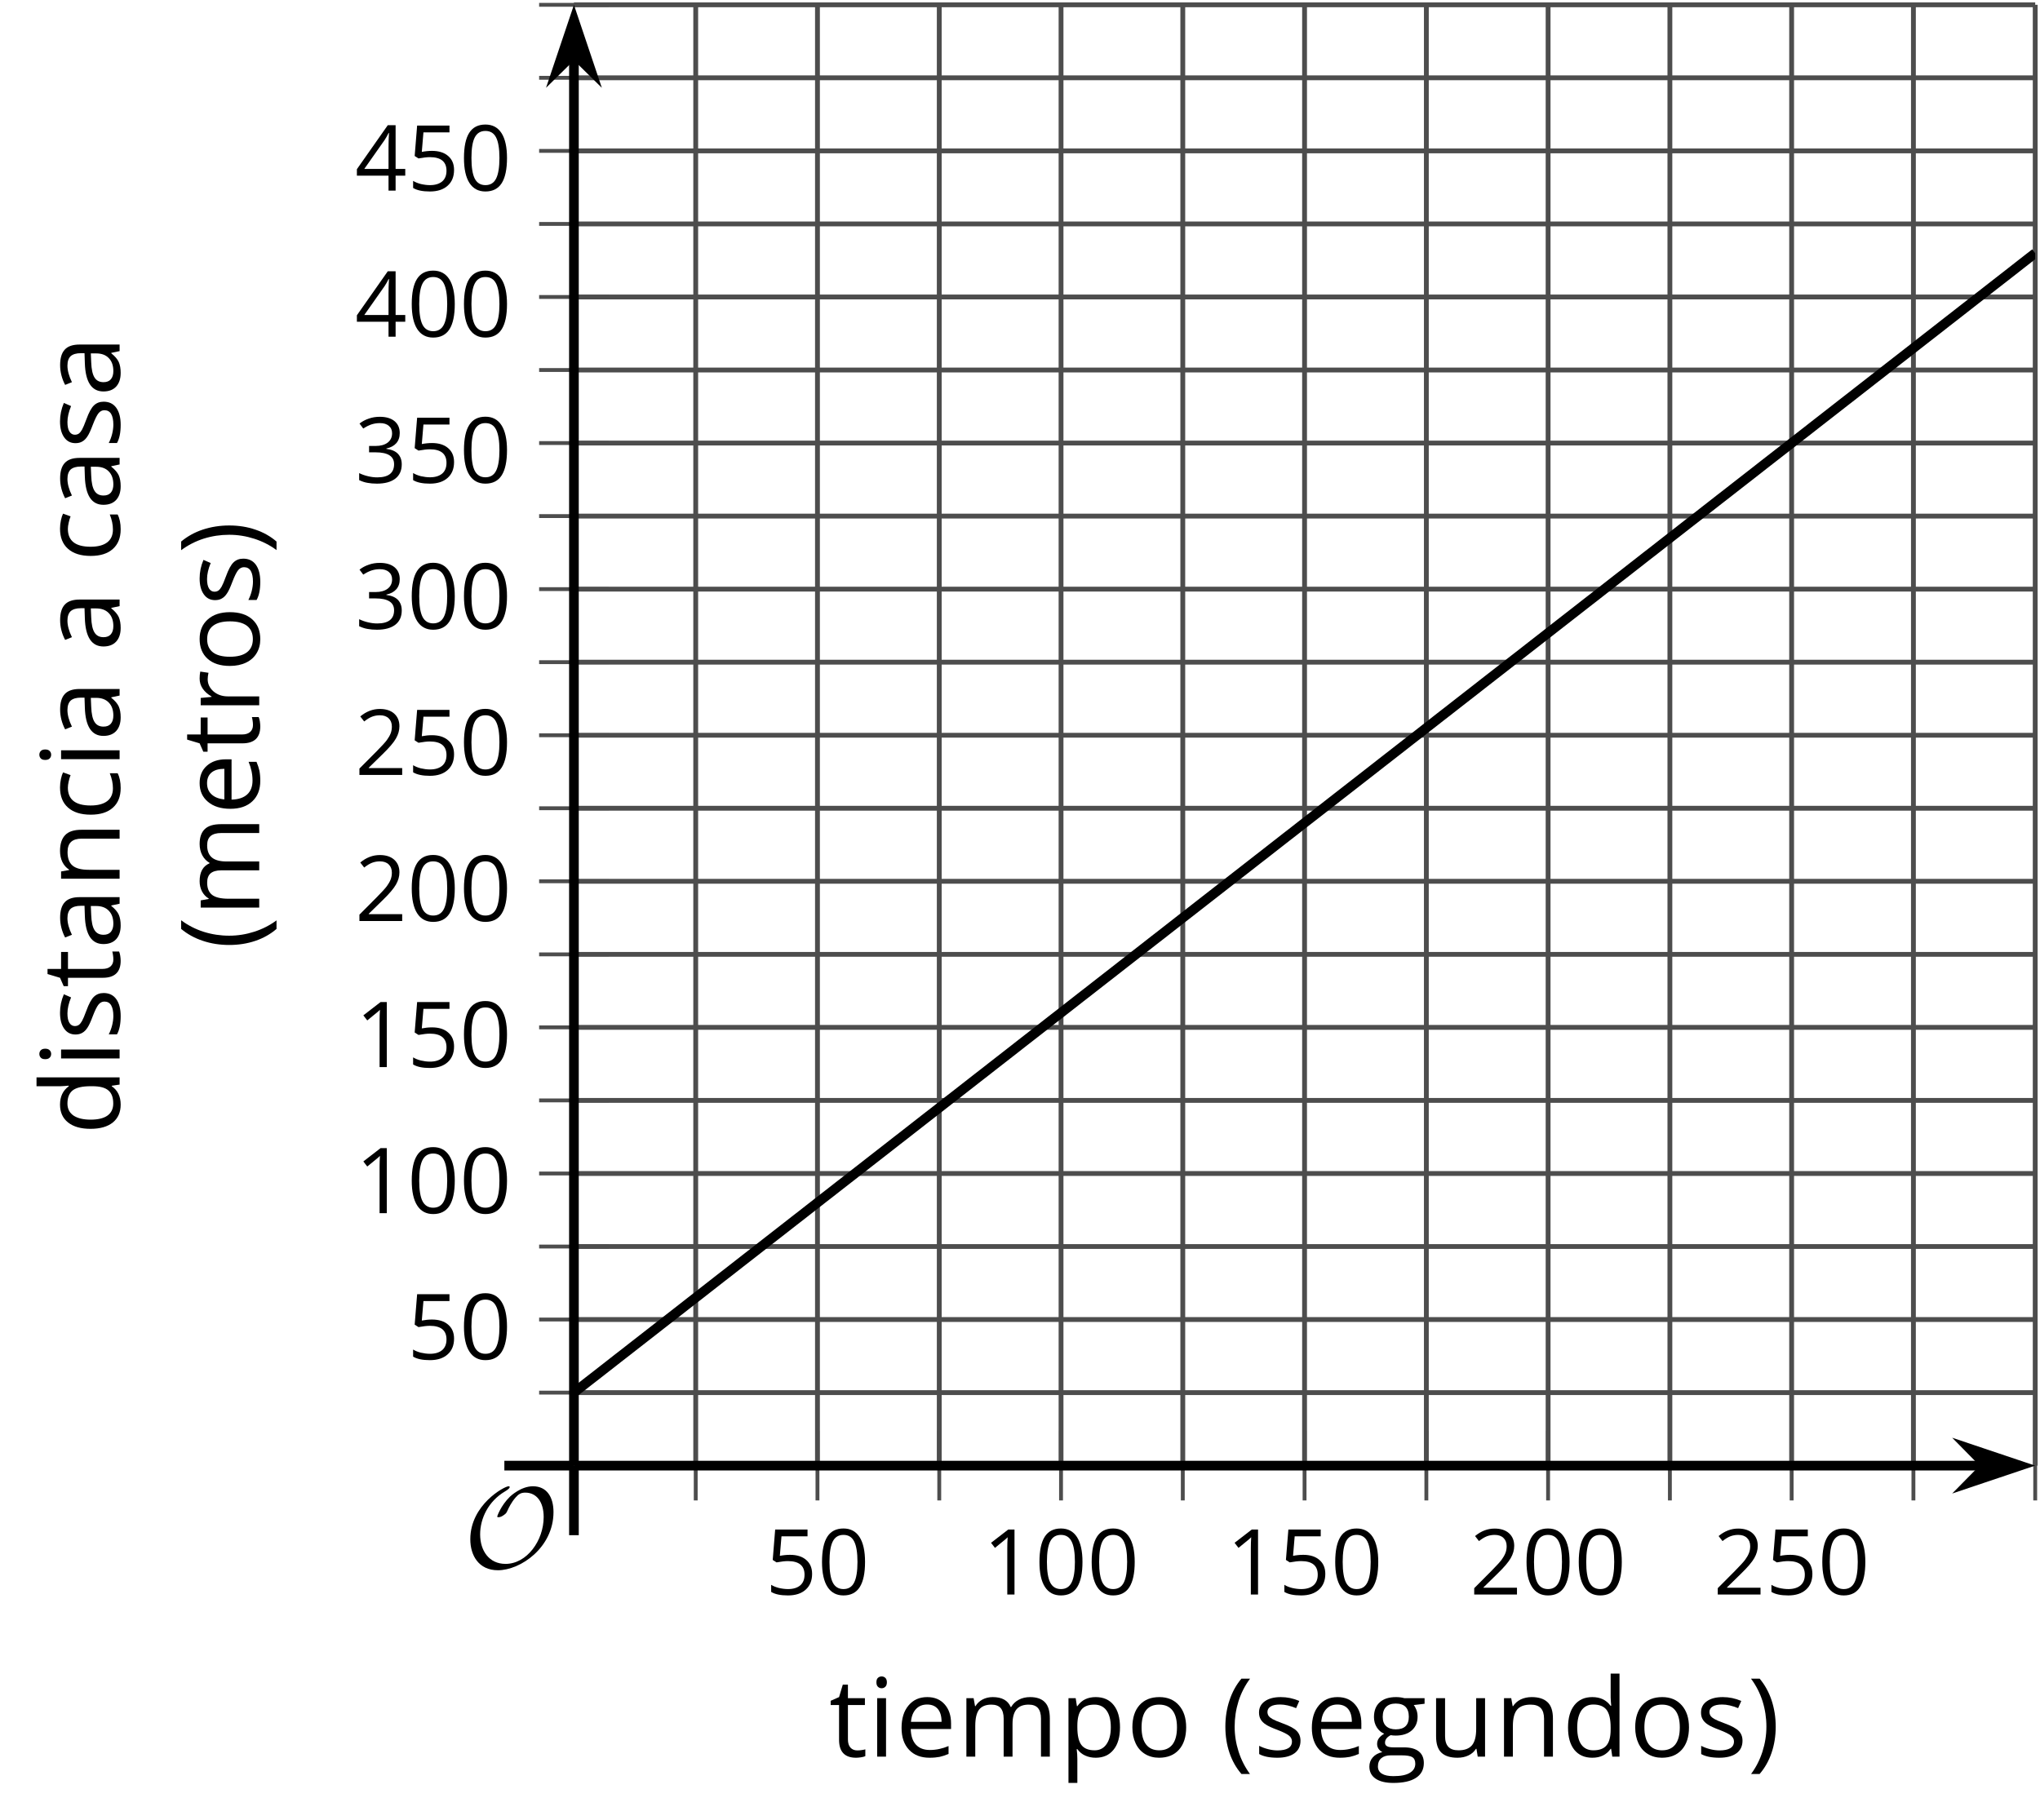 <?xml version='1.0' encoding='UTF-8'?>
<!-- This file was generated by dvisvgm 2.1.3 -->
<svg height='188.351pt' version='1.1' viewBox='-72 -72 211.086 188.351' width='211.086pt' xmlns='http://www.w3.org/2000/svg' xmlns:xlink='http://www.w3.org/1999/xlink'>
<defs>
<clipPath id='clip1'>
<path d='M-12.613 79.695H138.59V-71.504H-12.613Z'/>
</clipPath>
<path d='M9.289 -5.762C9.289 -7.281 8.62 -8.428 7.161 -8.428C5.918 -8.428 4.866 -7.424 4.782 -7.352C3.826 -6.408 3.467 -5.332 3.467 -5.308C3.467 -5.236 3.527 -5.224 3.587 -5.224C3.814 -5.224 4.005 -5.344 4.184 -5.475C4.399 -5.631 4.411 -5.667 4.543 -5.942C4.651 -6.181 4.926 -6.767 5.368 -7.269C5.655 -7.592 5.894 -7.771 6.372 -7.771C7.532 -7.771 8.273 -6.814 8.273 -5.248C8.273 -2.809 6.539 -0.395 4.328 -0.395C2.63 -0.395 1.698 -1.745 1.698 -3.455C1.698 -5.081 2.534 -6.874 4.28 -7.902C4.399 -7.974 4.758 -8.189 4.758 -8.345C4.758 -8.428 4.663 -8.428 4.639 -8.428C4.22 -8.428 0.681 -6.528 0.681 -2.941C0.681 -1.267 1.554 0.263 3.539 0.263C5.87 0.263 9.289 -2.08 9.289 -5.762Z' id='g0-79'/>
<use id='g7-8' transform='scale(1.2)' xlink:href='#g5-8'/>
<use id='g7-9' transform='scale(1.2)' xlink:href='#g5-9'/>
<use id='g7-65' transform='scale(1.2)' xlink:href='#g5-65'/>
<use id='g7-67' transform='scale(1.2)' xlink:href='#g5-67'/>
<use id='g7-68' transform='scale(1.2)' xlink:href='#g5-68'/>
<use id='g7-69' transform='scale(1.2)' xlink:href='#g5-69'/>
<use id='g7-71' transform='scale(1.2)' xlink:href='#g5-71'/>
<use id='g7-73' transform='scale(1.2)' xlink:href='#g5-73'/>
<use id='g7-77' transform='scale(1.2)' xlink:href='#g5-77'/>
<use id='g7-78' transform='scale(1.2)' xlink:href='#g5-78'/>
<use id='g7-79' transform='scale(1.2)' xlink:href='#g5-79'/>
<use id='g7-80' transform='scale(1.2)' xlink:href='#g5-80'/>
<use id='g7-82' transform='scale(1.2)' xlink:href='#g5-82'/>
<use id='g7-83' transform='scale(1.2)' xlink:href='#g5-83'/>
<use id='g7-84' transform='scale(1.2)' xlink:href='#g5-84'/>
<use id='g7-85' transform='scale(1.2)' xlink:href='#g5-85'/>
<path d='M0.378 -2.583C0.378 -1.782 0.497 -1.031 0.732 -0.336S1.312 0.971 1.763 1.492H2.5C2.072 0.912 1.745 0.272 1.519 -0.433S1.179 -1.855 1.179 -2.592C1.179 -3.343 1.289 -4.07 1.51 -4.779C1.736 -5.488 2.067 -6.137 2.509 -6.731H1.763C1.317 -6.197 0.971 -5.576 0.737 -4.866C0.497 -4.157 0.378 -3.398 0.378 -2.583Z' id='g5-8'/>
<path d='M2.413 -2.583C2.413 -3.389 2.293 -4.148 2.058 -4.862C1.823 -5.571 1.478 -6.192 1.027 -6.731H0.281C0.723 -6.137 1.054 -5.488 1.28 -4.779C1.501 -4.07 1.611 -3.343 1.611 -2.592C1.611 -1.855 1.496 -1.133 1.271 -0.433C1.045 0.272 0.718 0.916 0.29 1.492H1.027C1.473 0.976 1.819 0.368 2.053 -0.327C2.293 -1.022 2.413 -1.777 2.413 -2.583Z' id='g5-9'/>
<path d='M4.922 -3.375C4.922 -4.498 4.733 -5.355 4.355 -5.948C3.973 -6.542 3.421 -6.837 2.689 -6.837C1.938 -6.837 1.381 -6.552 1.018 -5.985S0.47 -4.549 0.47 -3.375C0.47 -2.238 0.658 -1.377 1.036 -0.792C1.413 -0.203 1.966 0.092 2.689 0.092C3.444 0.092 4.006 -0.193 4.374 -0.769C4.738 -1.344 4.922 -2.21 4.922 -3.375ZM1.243 -3.375C1.243 -4.355 1.358 -5.064 1.588 -5.506C1.819 -5.953 2.187 -6.174 2.689 -6.174C3.2 -6.174 3.568 -5.948 3.794 -5.497C4.024 -5.051 4.139 -4.342 4.139 -3.375S4.024 -1.699 3.794 -1.243C3.568 -0.792 3.2 -0.566 2.689 -0.566C2.187 -0.566 1.819 -0.792 1.588 -1.234C1.358 -1.685 1.243 -2.394 1.243 -3.375Z' id='g5-16'/>
<path d='M3.292 0V-6.731H2.647L0.866 -5.355L1.271 -4.83C1.92 -5.359 2.288 -5.658 2.366 -5.727S2.518 -5.866 2.583 -5.93C2.56 -5.576 2.546 -5.198 2.546 -4.797V0H3.292Z' id='g5-17'/>
<path d='M4.885 0V-0.709H1.423V-0.746L2.896 -2.187C3.554 -2.827 4.001 -3.352 4.24 -3.771S4.599 -4.609 4.599 -5.037C4.599 -5.585 4.42 -6.018 4.061 -6.344C3.702 -6.667 3.204 -6.828 2.574 -6.828C1.842 -6.828 1.169 -6.57 0.548 -6.054L0.953 -5.534C1.262 -5.778 1.538 -5.944 1.786 -6.036C2.04 -6.128 2.302 -6.174 2.583 -6.174C2.97 -6.174 3.273 -6.068 3.49 -5.856C3.706 -5.649 3.817 -5.364 3.817 -5.005C3.817 -4.751 3.775 -4.512 3.688 -4.291S3.471 -3.844 3.301 -3.61S2.772 -2.988 2.233 -2.44L0.46 -0.658V0H4.885Z' id='g5-18'/>
<path d='M4.632 -5.147C4.632 -5.668 4.452 -6.077 4.088 -6.381C3.725 -6.676 3.218 -6.828 2.564 -6.828C2.164 -6.828 1.786 -6.768 1.427 -6.639C1.064 -6.519 0.746 -6.344 0.47 -6.128L0.856 -5.612C1.192 -5.829 1.487 -5.976 1.75 -6.054S2.288 -6.174 2.583 -6.174C2.97 -6.174 3.278 -6.082 3.499 -5.893C3.729 -5.704 3.84 -5.447 3.84 -5.12C3.84 -4.71 3.688 -4.388 3.379 -4.153C3.071 -3.923 2.657 -3.808 2.132 -3.808H1.459V-3.149H2.122C3.407 -3.149 4.047 -2.739 4.047 -1.925C4.047 -1.013 3.467 -0.557 2.302 -0.557C2.007 -0.557 1.694 -0.594 1.363 -0.672C1.036 -0.746 0.723 -0.856 0.433 -0.999V-0.272C0.714 -0.138 0.999 -0.041 1.298 0.009C1.593 0.064 1.92 0.092 2.274 0.092C3.094 0.092 3.725 -0.083 4.171 -0.424C4.618 -0.769 4.839 -1.266 4.839 -1.906C4.839 -2.353 4.71 -2.716 4.448 -2.993S3.785 -3.439 3.246 -3.508V-3.545C3.688 -3.637 4.029 -3.821 4.273 -4.093C4.512 -4.365 4.632 -4.719 4.632 -5.147Z' id='g5-19'/>
<path d='M5.203 -1.547V-2.242H4.204V-6.768H3.393L0.198 -2.215V-1.547H3.471V0H4.204V-1.547H5.203ZM3.471 -2.242H0.962L3.066 -5.235C3.195 -5.428 3.333 -5.672 3.481 -5.967H3.518C3.485 -5.414 3.471 -4.917 3.471 -4.48V-2.242Z' id='g5-20'/>
<path d='M2.564 -4.111C2.215 -4.111 1.865 -4.075 1.51 -4.006L1.68 -6.027H4.374V-6.731H1.027L0.773 -3.582L1.169 -3.329C1.657 -3.416 2.049 -3.462 2.339 -3.462C3.49 -3.462 4.065 -2.993 4.065 -2.053C4.065 -1.57 3.913 -1.202 3.619 -0.948C3.315 -0.695 2.896 -0.566 2.357 -0.566C2.049 -0.566 1.731 -0.608 1.413 -0.681C1.096 -0.764 0.829 -0.87 0.612 -1.008V-0.272C1.013 -0.028 1.588 0.092 2.348 0.092C3.126 0.092 3.739 -0.106 4.18 -0.502C4.627 -0.898 4.848 -1.446 4.848 -2.141C4.848 -2.753 4.646 -3.232 4.236 -3.582C3.831 -3.936 3.273 -4.111 2.564 -4.111Z' id='g5-21'/>
<path d='M3.913 0H4.48V-3.444C4.48 -4.033 4.337 -4.461 4.042 -4.728C3.757 -4.995 3.31 -5.129 2.707 -5.129C2.408 -5.129 2.113 -5.092 1.814 -5.014C1.519 -4.936 1.248 -4.83 0.999 -4.696L1.234 -4.111C1.763 -4.369 2.242 -4.498 2.661 -4.498C3.034 -4.498 3.306 -4.401 3.481 -4.217C3.646 -4.024 3.734 -3.734 3.734 -3.338V-3.025L2.878 -2.997C1.248 -2.947 0.433 -2.413 0.433 -1.395C0.433 -0.921 0.576 -0.552 0.856 -0.295C1.142 -0.037 1.533 0.092 2.035 0.092C2.408 0.092 2.721 0.037 2.974 -0.074C3.223 -0.189 3.471 -0.401 3.725 -0.718H3.762L3.913 0ZM2.187 -0.539C1.888 -0.539 1.653 -0.612 1.483 -0.755C1.317 -0.898 1.234 -1.11 1.234 -1.386C1.234 -1.74 1.367 -1.998 1.639 -2.164C1.906 -2.334 2.343 -2.426 2.951 -2.449L3.715 -2.482V-2.026C3.715 -1.556 3.582 -1.192 3.306 -0.93C3.039 -0.668 2.661 -0.539 2.187 -0.539Z' id='g5-65'/>
<path d='M2.827 0.092C3.338 0.092 3.766 0.005 4.102 -0.17V-0.847C3.66 -0.668 3.227 -0.576 2.808 -0.576C2.316 -0.576 1.948 -0.741 1.694 -1.073C1.446 -1.404 1.321 -1.878 1.321 -2.5C1.321 -3.808 1.832 -4.461 2.859 -4.461C3.011 -4.461 3.191 -4.438 3.389 -4.392C3.587 -4.351 3.771 -4.296 3.941 -4.227L4.176 -4.876C4.038 -4.945 3.849 -5.009 3.605 -5.06S3.122 -5.138 2.878 -5.138C2.127 -5.138 1.547 -4.908 1.142 -4.448C0.732 -3.987 0.529 -3.333 0.529 -2.491C0.529 -1.667 0.727 -1.031 1.133 -0.58C1.529 -0.134 2.095 0.092 2.827 0.092Z' id='g5-67'/>
<path d='M4.245 -0.677L4.346 0H4.968V-7.164H4.204V-5.111L4.222 -4.756L4.254 -4.392H4.194C3.831 -4.89 3.306 -5.138 2.62 -5.138C1.961 -5.138 1.45 -4.908 1.082 -4.448S0.529 -3.343 0.529 -2.509S0.714 -1.036 1.077 -0.585C1.446 -0.134 1.961 0.092 2.62 0.092C3.324 0.092 3.849 -0.166 4.204 -0.677H4.245ZM2.716 -0.548C2.261 -0.548 1.911 -0.714 1.676 -1.041S1.321 -1.855 1.321 -2.5C1.321 -3.135 1.441 -3.628 1.676 -3.978C1.915 -4.323 2.261 -4.498 2.707 -4.498C3.227 -4.498 3.61 -4.346 3.849 -4.042C4.084 -3.734 4.204 -3.223 4.204 -2.509V-2.348C4.204 -1.717 4.088 -1.257 3.849 -0.976C3.619 -0.691 3.237 -0.548 2.716 -0.548Z' id='g5-68'/>
<path d='M2.942 0.092C3.283 0.092 3.573 0.064 3.812 0.018C4.056 -0.037 4.309 -0.12 4.581 -0.235V-0.916C4.052 -0.691 3.513 -0.576 2.97 -0.576C2.454 -0.576 2.053 -0.727 1.768 -1.036C1.487 -1.344 1.335 -1.791 1.321 -2.385H4.797V-2.868C4.797 -3.55 4.613 -4.098 4.245 -4.512C3.877 -4.931 3.375 -5.138 2.744 -5.138C2.067 -5.138 1.533 -4.899 1.133 -4.42C0.727 -3.941 0.529 -3.297 0.529 -2.482C0.529 -1.676 0.746 -1.045 1.179 -0.589C1.607 -0.134 2.196 0.092 2.942 0.092ZM2.735 -4.498C3.135 -4.498 3.439 -4.369 3.656 -4.116C3.872 -3.858 3.978 -3.49 3.978 -3.006H1.34C1.381 -3.471 1.524 -3.84 1.768 -4.102C2.007 -4.365 2.33 -4.498 2.735 -4.498Z' id='g5-69'/>
<path d='M4.94 -5.046H3.195C2.983 -5.106 2.744 -5.138 2.482 -5.138C1.874 -5.138 1.404 -4.991 1.073 -4.687C0.741 -4.392 0.576 -3.964 0.576 -3.412C0.576 -3.08 0.658 -2.785 0.82 -2.528C0.985 -2.27 1.197 -2.086 1.459 -1.98C1.248 -1.851 1.091 -1.717 0.994 -1.579S0.847 -1.28 0.847 -1.096C0.847 -0.935 0.893 -0.792 0.976 -0.668C1.068 -0.543 1.174 -0.456 1.303 -0.396C0.948 -0.318 0.672 -0.166 0.474 0.06S0.18 0.548 0.18 0.856C0.18 1.303 0.359 1.653 0.718 1.897C1.073 2.141 1.584 2.265 2.242 2.265C3.103 2.265 3.757 2.118 4.204 1.823C4.65 1.533 4.876 1.105 4.876 0.548C4.876 0.11 4.728 -0.226 4.438 -0.456C4.144 -0.686 3.725 -0.801 3.177 -0.801H2.284C2.007 -0.801 1.814 -0.833 1.699 -0.902C1.584 -0.967 1.529 -1.068 1.529 -1.206C1.529 -1.469 1.69 -1.685 2.017 -1.855C2.15 -1.832 2.288 -1.819 2.44 -1.819C3.029 -1.819 3.494 -1.966 3.831 -2.261S4.337 -2.951 4.337 -3.444C4.337 -3.66 4.305 -3.858 4.236 -4.033C4.167 -4.204 4.093 -4.346 4.006 -4.452L4.94 -4.563V-5.046ZM0.916 0.847C0.916 0.539 1.013 0.299 1.206 0.134S1.671 -0.115 2.017 -0.115H2.933C3.398 -0.115 3.715 -0.064 3.886 0.046C4.056 0.147 4.139 0.341 4.139 0.612C4.139 0.939 3.987 1.202 3.674 1.39C3.37 1.584 2.891 1.68 2.251 1.68C1.823 1.68 1.492 1.611 1.262 1.469S0.916 1.119 0.916 0.847ZM1.331 -3.43C1.331 -3.812 1.427 -4.098 1.621 -4.291S2.09 -4.581 2.449 -4.581C3.204 -4.581 3.582 -4.204 3.582 -3.444C3.582 -2.721 3.209 -2.357 2.463 -2.357C2.109 -2.357 1.828 -2.449 1.63 -2.629S1.331 -3.076 1.331 -3.43Z' id='g5-71'/>
<path d='M1.575 0V-5.046H0.81V0H1.575ZM0.746 -6.413C0.746 -6.243 0.787 -6.114 0.875 -6.031C0.962 -5.944 1.068 -5.902 1.197 -5.902C1.321 -5.902 1.427 -5.944 1.515 -6.031C1.602 -6.114 1.648 -6.243 1.648 -6.413S1.602 -6.713 1.515 -6.796S1.321 -6.92 1.197 -6.92C1.068 -6.92 0.962 -6.878 0.875 -6.796C0.787 -6.717 0.746 -6.588 0.746 -6.413Z' id='g5-73'/>
<path d='M7.242 0H8.006V-3.292C8.006 -3.936 7.864 -4.406 7.578 -4.696C7.297 -4.991 6.869 -5.138 6.298 -5.138C5.935 -5.138 5.608 -5.06 5.322 -4.908S4.82 -4.544 4.669 -4.282H4.632C4.388 -4.853 3.872 -5.138 3.085 -5.138C2.758 -5.138 2.468 -5.069 2.201 -4.931C1.943 -4.793 1.736 -4.599 1.593 -4.355H1.556L1.432 -5.046H0.81V0H1.575V-2.647C1.575 -3.301 1.685 -3.771 1.906 -4.061C2.132 -4.346 2.482 -4.489 2.96 -4.489C3.324 -4.489 3.596 -4.388 3.766 -4.19C3.936 -3.987 4.024 -3.683 4.024 -3.283V0H4.788V-2.818C4.788 -3.384 4.903 -3.808 5.129 -4.079S5.709 -4.489 6.183 -4.489C6.547 -4.489 6.814 -4.388 6.984 -4.19C7.155 -3.987 7.242 -3.683 7.242 -3.283V0Z' id='g5-77'/>
<path d='M4.263 0H5.028V-3.292C5.028 -3.936 4.876 -4.406 4.567 -4.696C4.259 -4.991 3.803 -5.138 3.195 -5.138C2.85 -5.138 2.532 -5.069 2.251 -4.936C1.971 -4.797 1.75 -4.604 1.593 -4.355H1.556L1.432 -5.046H0.81V0H1.575V-2.647C1.575 -3.306 1.699 -3.775 1.943 -4.061S2.574 -4.489 3.103 -4.489C3.504 -4.489 3.794 -4.388 3.983 -4.185S4.263 -3.674 4.263 -3.264V0Z' id='g5-78'/>
<path d='M5.166 -2.528C5.166 -3.329 4.959 -3.964 4.54 -4.434C4.125 -4.903 3.564 -5.138 2.859 -5.138C2.127 -5.138 1.556 -4.908 1.146 -4.448C0.737 -3.992 0.529 -3.352 0.529 -2.528C0.529 -1.998 0.626 -1.533 0.815 -1.137S1.275 -0.437 1.625 -0.226S2.376 0.092 2.827 0.092C3.559 0.092 4.13 -0.138 4.544 -0.599C4.959 -1.064 5.166 -1.704 5.166 -2.528ZM1.321 -2.528C1.321 -3.177 1.45 -3.669 1.704 -3.996S2.334 -4.489 2.836 -4.489C3.343 -4.489 3.725 -4.323 3.987 -3.987C4.245 -3.656 4.374 -3.168 4.374 -2.528C4.374 -1.878 4.245 -1.39 3.987 -1.05C3.725 -0.718 3.347 -0.548 2.845 -0.548S1.966 -0.718 1.708 -1.054S1.321 -1.883 1.321 -2.528Z' id='g5-79'/>
<path d='M3.158 0.092C3.817 0.092 4.328 -0.138 4.696 -0.599C5.069 -1.054 5.253 -1.699 5.253 -2.528C5.253 -3.352 5.074 -3.996 4.705 -4.452C4.346 -4.908 3.826 -5.138 3.158 -5.138C2.822 -5.138 2.523 -5.078 2.261 -4.954S1.773 -4.632 1.575 -4.355H1.538L1.432 -5.046H0.81V2.265H1.575V0.189C1.575 -0.074 1.556 -0.355 1.519 -0.649H1.575C1.759 -0.396 1.989 -0.212 2.256 -0.092C2.532 0.032 2.832 0.092 3.158 0.092ZM3.048 -4.489C3.494 -4.489 3.844 -4.319 4.088 -3.987C4.337 -3.646 4.461 -3.168 4.461 -2.537C4.461 -1.915 4.337 -1.432 4.088 -1.077C3.844 -0.723 3.504 -0.548 3.066 -0.548C2.546 -0.548 2.164 -0.7 1.929 -1.004C1.694 -1.312 1.575 -1.819 1.575 -2.528V-2.698C1.579 -3.32 1.699 -3.775 1.929 -4.061S2.532 -4.489 3.048 -4.489Z' id='g5-80'/>
<path d='M3.112 -5.138C2.795 -5.138 2.505 -5.051 2.242 -4.871S1.754 -4.438 1.565 -4.111H1.529L1.441 -5.046H0.81V0H1.575V-2.707C1.575 -3.2 1.722 -3.614 2.007 -3.946C2.302 -4.277 2.647 -4.443 3.057 -4.443C3.218 -4.443 3.402 -4.42 3.61 -4.374L3.715 -5.083C3.536 -5.12 3.338 -5.138 3.112 -5.138Z' id='g5-82'/>
<path d='M4.065 -1.377C4.065 -1.713 3.959 -1.989 3.748 -2.21C3.541 -2.431 3.135 -2.652 2.537 -2.868C2.099 -3.029 1.805 -3.154 1.653 -3.241S1.39 -3.416 1.317 -3.513C1.252 -3.61 1.215 -3.725 1.215 -3.858C1.215 -4.056 1.308 -4.213 1.492 -4.328S1.948 -4.498 2.311 -4.498C2.721 -4.498 3.181 -4.392 3.688 -4.185L3.959 -4.807C3.439 -5.028 2.91 -5.138 2.366 -5.138C1.782 -5.138 1.326 -5.018 0.99 -4.779C0.654 -4.544 0.488 -4.217 0.488 -3.808C0.488 -3.577 0.534 -3.379 0.635 -3.214C0.727 -3.048 0.875 -2.901 1.077 -2.772C1.271 -2.638 1.607 -2.486 2.076 -2.311C2.569 -2.122 2.901 -1.957 3.076 -1.814C3.241 -1.676 3.329 -1.51 3.329 -1.312C3.329 -1.05 3.223 -0.856 3.006 -0.727C2.79 -0.603 2.486 -0.539 2.086 -0.539C1.828 -0.539 1.561 -0.576 1.28 -0.645C1.004 -0.714 0.746 -0.81 0.502 -0.935V-0.226C0.875 -0.014 1.4 0.092 2.067 0.092C2.698 0.092 3.191 -0.037 3.541 -0.29S4.065 -0.907 4.065 -1.377Z' id='g5-83'/>
<path d='M2.44 -0.539C2.187 -0.539 1.989 -0.622 1.846 -0.783S1.63 -1.179 1.63 -1.483V-4.452H3.094V-5.046H1.63V-6.215H1.188L0.866 -5.138L0.143 -4.82V-4.452H0.866V-1.45C0.866 -0.424 1.354 0.092 2.33 0.092C2.459 0.092 2.606 0.078 2.762 0.055C2.928 0.028 3.048 -0.005 3.131 -0.046V-0.631C3.057 -0.608 2.956 -0.589 2.832 -0.571C2.707 -0.548 2.574 -0.539 2.44 -0.539Z' id='g5-84'/>
<path d='M1.529 -5.046H0.755V-1.745C0.755 -1.105 0.907 -0.635 1.215 -0.345C1.519 -0.055 1.98 0.092 2.592 0.092C2.947 0.092 3.264 0.028 3.545 -0.106C3.821 -0.239 4.038 -0.428 4.194 -0.677H4.236L4.346 0H4.977V-5.046H4.213V-2.394C4.213 -1.74 4.088 -1.271 3.849 -0.981C3.6 -0.691 3.218 -0.548 2.689 -0.548C2.288 -0.548 1.998 -0.649 1.809 -0.852S1.529 -1.363 1.529 -1.773V-5.046Z' id='g5-85'/>
</defs>
<g id='page1'>
<path d='M-0.012 79.695V-71.504M25.188 79.695V-71.504M50.387 79.695V-71.504M75.59 79.695V-71.504M100.789 79.695V-71.504M125.988 79.695V-71.504M138.59 79.695V-71.504' fill='none' stroke='#4d4d4d' stroke-linejoin='bevel' stroke-miterlimit='10.037' stroke-width='0.5'/>
<path d='M12.586 79.695V-71.504M37.789 79.695V-71.504M62.988 79.695V-71.504M88.187 79.695V-71.504M113.387 79.695V-71.504' fill='none' stroke='#4d4d4d' stroke-linejoin='bevel' stroke-miterlimit='10.037' stroke-width='0.5'/>
<path d='M-12.613 72.137H138.59M-12.613 57.016H138.59M-12.613 41.895H138.59M-12.613 26.777H138.59M-12.613 11.656H138.59M-12.613 -3.465H138.59M-12.613 -18.582H138.59M-12.613 -33.703H138.59M-12.613 -48.825H138.59M-12.613 -63.946H138.59M-12.613 -71.504H138.59' fill='none' stroke='#4d4d4d' stroke-linejoin='bevel' stroke-miterlimit='10.037' stroke-width='0.5'/>
<path d='M-12.613 64.574H138.59M-12.613 49.457H138.59M-12.613 34.336H138.59M-12.613 19.215H138.59M-12.613 4.098H138.59M-12.613 -11.023H138.59M-12.613 -26.145H138.59M-12.613 -41.261H138.59M-12.613 -56.383H138.59' fill='none' stroke='#4d4d4d' stroke-linejoin='bevel' stroke-miterlimit='10.037' stroke-width='0.5'/>
<path d='M-0.012 83.297V76.094M25.188 83.297V76.094M50.387 83.297V76.094M75.59 83.297V76.094M100.789 83.297V76.094M125.988 83.297V76.094M138.59 83.297V76.094' fill='none' stroke='#4d4d4d' stroke-linejoin='bevel' stroke-miterlimit='10.037' stroke-width='0.4'/>
<path d='M12.586 83.297V76.094M37.789 83.297V76.094M62.988 83.297V76.094M88.187 83.297V76.094M113.387 83.297V76.094' fill='none' stroke='#4d4d4d' stroke-linejoin='bevel' stroke-miterlimit='10.037' stroke-width='0.4'/>
<path d='M-16.215 72.137H-9.012M-16.215 57.016H-9.012M-16.215 41.895H-9.012M-16.215 26.777H-9.012M-16.215 11.656H-9.012M-16.215 -3.465H-9.012M-16.215 -18.582H-9.012M-16.215 -33.703H-9.012M-16.215 -48.825H-9.012M-16.215 -63.946H-9.012M-16.215 -71.504H-9.012' fill='none' stroke='#4d4d4d' stroke-linejoin='bevel' stroke-miterlimit='10.037' stroke-width='0.4'/>
<path d='M-16.215 64.574H-9.012M-16.215 49.457H-9.012M-16.215 34.336H-9.012M-16.215 19.215H-9.012M-16.215 4.098H-9.012M-16.215 -11.023H-9.012M-16.215 -26.145H-9.012M-16.215 -41.261H-9.012M-16.215 -56.383H-9.012' fill='none' stroke='#4d4d4d' stroke-linejoin='bevel' stroke-miterlimit='10.037' stroke-width='0.4'/>
<path d='M-12.613 79.695H133.297' fill='none' stroke='#000000' stroke-linejoin='bevel' stroke-miterlimit='10.037' stroke-width='1'/>
<path d='M137.016 79.695L131.824 77.949L133.543 79.695L131.824 81.441Z'/>
<path d='M137.016 79.695L131.824 77.949L133.543 79.695L131.824 81.441Z' fill='none' stroke='#000000' stroke-miterlimit='10.037' stroke-width='1'/>
<path d='M-12.613 79.695V-66.21' fill='none' stroke='#000000' stroke-linejoin='bevel' stroke-miterlimit='10.037' stroke-width='1'/>
<path d='M-12.613 -69.93L-14.359 -64.738L-12.613 -66.457L-10.867 -64.738Z'/>
<path d='M-12.613 -69.93L-14.359 -64.738L-12.613 -66.457L-10.867 -64.738Z' fill='none' stroke='#000000' stroke-miterlimit='10.037' stroke-width='1'/>
<g transform='matrix(1 0 0 1 -39.593 49.999)'>
<use x='46.776' xlink:href='#g5-21' y='43.039'/>
<use x='52.18' xlink:href='#g5-16' y='43.039'/>
</g>
<g transform='matrix(1 0 0 1 -17.094 49.999)'>
<use x='46.776' xlink:href='#g5-17' y='43.039'/>
<use x='52.18' xlink:href='#g5-16' y='43.039'/>
<use x='57.584' xlink:href='#g5-16' y='43.039'/>
</g>
<g transform='matrix(1 0 0 1 8.106 49.999)'>
<use x='46.776' xlink:href='#g5-17' y='43.039'/>
<use x='52.18' xlink:href='#g5-21' y='43.039'/>
<use x='57.584' xlink:href='#g5-16' y='43.039'/>
</g>
<g transform='matrix(1 0 0 1 33.306 49.999)'>
<use x='46.776' xlink:href='#g5-18' y='43.039'/>
<use x='52.18' xlink:href='#g5-16' y='43.039'/>
<use x='57.584' xlink:href='#g5-16' y='43.039'/>
</g>
<g transform='matrix(1 0 0 1 58.506 49.999)'>
<use x='46.776' xlink:href='#g5-18' y='43.039'/>
<use x='52.18' xlink:href='#g5-21' y='43.039'/>
<use x='57.584' xlink:href='#g5-16' y='43.039'/>
</g>
<g transform='matrix(1 0 0 1 -76.641 25.647)'>
<use x='46.776' xlink:href='#g5-21' y='43.039'/>
<use x='52.18' xlink:href='#g5-16' y='43.039'/>
</g>
<g transform='matrix(1 0 0 1 -82.045 10.527)'>
<use x='46.776' xlink:href='#g5-17' y='43.039'/>
<use x='52.18' xlink:href='#g5-16' y='43.039'/>
<use x='57.584' xlink:href='#g5-16' y='43.039'/>
</g>
<g transform='matrix(1 0 0 1 -82.045 -4.593)'>
<use x='46.776' xlink:href='#g5-17' y='43.039'/>
<use x='52.18' xlink:href='#g5-21' y='43.039'/>
<use x='57.584' xlink:href='#g5-16' y='43.039'/>
</g>
<g transform='matrix(1 0 0 1 -82.045 -19.713)'>
<use x='46.776' xlink:href='#g5-18' y='43.039'/>
<use x='52.18' xlink:href='#g5-16' y='43.039'/>
<use x='57.584' xlink:href='#g5-16' y='43.039'/>
</g>
<g transform='matrix(1 0 0 1 -82.045 -34.833)'>
<use x='46.776' xlink:href='#g5-18' y='43.039'/>
<use x='52.18' xlink:href='#g5-21' y='43.039'/>
<use x='57.584' xlink:href='#g5-16' y='43.039'/>
</g>
<g transform='matrix(1 0 0 1 -82.045 -49.953)'>
<use x='46.776' xlink:href='#g5-19' y='43.039'/>
<use x='52.18' xlink:href='#g5-16' y='43.039'/>
<use x='57.584' xlink:href='#g5-16' y='43.039'/>
</g>
<g transform='matrix(1 0 0 1 -82.045 -65.073)'>
<use x='46.776' xlink:href='#g5-19' y='43.039'/>
<use x='52.18' xlink:href='#g5-21' y='43.039'/>
<use x='57.584' xlink:href='#g5-16' y='43.039'/>
</g>
<g transform='matrix(1 0 0 1 -82.045 -80.192)'>
<use x='46.776' xlink:href='#g5-20' y='43.039'/>
<use x='52.18' xlink:href='#g5-16' y='43.039'/>
<use x='57.584' xlink:href='#g5-16' y='43.039'/>
</g>
<g transform='matrix(1 0 0 1 -82.045 -95.312)'>
<use x='46.776' xlink:href='#g5-20' y='43.039'/>
<use x='52.18' xlink:href='#g5-21' y='43.039'/>
<use x='57.584' xlink:href='#g5-16' y='43.039'/>
</g>
<path clip-path='url(#clip1)' d='M-12.613 72.137L-11.851 71.543L-11.094 70.949L-10.332 70.359L-9.574 69.766L-8.812 69.172L-8.055 68.578L-7.293 67.988L-6.535 67.394L-5.773 66.801L-5.016 66.211L-4.254 65.617L-3.496 65.023L-2.734 64.43L-1.976 63.84L-1.215 63.246L-0.457 62.652L0.305 62.062L1.062 61.469L1.824 60.875L2.582 60.281L3.344 59.691L4.102 59.098L4.863 58.504L5.621 57.914L6.383 57.32L7.141 56.727L7.902 56.133L8.66 55.543L9.422 54.949L10.18 54.355L10.941 53.766L11.699 53.172L12.461 52.578L13.219 51.984L13.98 51.395L14.738 50.801L15.5 50.207L16.258 49.617L17.02 49.023L17.777 48.43L18.539 47.836L19.297 47.246L20.059 46.652L20.816 46.059L21.578 45.469L22.336 44.875L23.098 44.281L23.855 43.688L24.617 43.098L25.379 42.504L26.137 41.91L26.898 41.32L27.656 40.727L28.418 40.133L29.176 39.539L29.938 38.949L30.695 38.355L31.457 37.762L32.215 37.172L32.977 36.578L33.734 35.984L34.496 35.391L35.254 34.801L36.016 34.207L36.773 33.613L37.535 33.023L38.293 32.43L39.055 31.836L39.812 31.242L40.574 30.652L41.332 30.059L42.094 29.465L42.852 28.875L43.613 28.281L44.371 27.688L45.133 27.094L45.891 26.504L46.652 25.91L47.41 25.316L48.172 24.727L48.93 24.133L49.691 23.539L50.449 22.945L51.211 22.355L51.969 21.762L52.73 21.168L53.488 20.578L54.25 19.984L55.008 19.391L55.77 18.797L56.527 18.207L57.289 17.613L58.047 17.02L58.809 16.43L59.566 15.836L60.328 15.242L61.086 14.648L61.848 14.059L62.605 13.465L63.367 12.871L64.125 12.281L64.887 11.688L65.645 11.094L66.406 10.5L67.164 9.91L67.926 9.316L68.688 8.723L69.445 8.133L70.207 7.539L70.965 6.945L71.727 6.352L72.484 5.762L73.246 5.168L74.004 4.574L74.766 3.984L75.523 3.391L76.285 2.797L77.043 2.203L77.805 1.613L78.562 1.02L79.324 0.426L80.082 -0.164L80.844 -0.758L81.602 -1.352L82.363 -1.945L83.121 -2.535L83.883 -3.129L84.641 -3.723L85.402 -4.312L86.16 -4.906L86.922 -5.5L87.68 -6.09L88.441 -6.684L89.199 -7.277L89.961 -7.871L90.719 -8.461L91.48 -9.055L92.238 -9.648L93 -10.238L93.758 -10.832L94.519 -11.426L95.277 -12.02L96.039 -12.609L96.797 -13.203L97.559 -13.797L98.316 -14.391L99.078 -14.98L99.836 -15.574L100.598 -16.168L101.355 -16.758L102.117 -17.352L102.875 -17.945L103.637 -18.535L104.394 -19.129L105.156 -19.723L105.914 -20.317L106.676 -20.907L107.434 -21.5L108.195 -22.093L108.953 -22.683L109.715 -23.277L110.473 -23.872L111.234 -24.465L111.992 -25.055L112.754 -25.648L113.516 -26.242L114.273 -26.832L115.035 -27.425L115.793 -28.02L116.555 -28.613L117.312 -29.203L118.074 -29.797L118.832 -30.39L119.594 -30.98L120.352 -31.575L121.113 -32.167L121.871 -32.761L122.633 -33.352L123.391 -33.946L124.152 -34.539L124.91 -35.129L125.672 -35.722L126.43 -36.316L127.191 -36.91L127.949 -37.499L128.711 -38.093L129.469 -38.688L130.23 -39.278L130.988 -39.871L131.75 -40.465L132.508 -41.059L133.269 -41.648L134.027 -42.242L134.789 -42.836L135.547 -43.425L136.309 -44.02L137.066 -44.614L137.828 -45.208L138.586 -45.797' fill='none' stroke='#000000' stroke-linejoin='bevel' stroke-miterlimit='10.037' stroke-width='1'/>
<g transform='matrix(1 0 0 1 -70.793 47.221)'>
<use x='46.776' xlink:href='#g0-79' y='43.039'/>
</g>
<path d='M-12.613 86.894V79.695' fill='none' stroke='#000000' stroke-linejoin='bevel' stroke-miterlimit='10.037' stroke-width='1'/>
<path d='M-19.812 79.695H-12.613' fill='none' stroke='#000000' stroke-linejoin='bevel' stroke-miterlimit='10.037' stroke-width='1'/>
<g transform='matrix(1 0 0 1 -32.994 66.779)'>
<use x='46.776' xlink:href='#g7-84' y='43.039'/>
<use x='50.785' xlink:href='#g7-73' y='43.039'/>
<use x='53.647' xlink:href='#g7-69' y='43.039'/>
<use x='60.018' xlink:href='#g7-77' y='43.039'/>
<use x='70.581' xlink:href='#g7-80' y='43.039'/>
<use x='77.531' xlink:href='#g7-79' y='43.039'/>
<use x='87.333' xlink:href='#g7-8' y='43.039'/>
<use x='90.683' xlink:href='#g7-83' y='43.039'/>
<use x='96.101' xlink:href='#g7-69' y='43.039'/>
<use x='102.472' xlink:href='#g7-71' y='43.039'/>
<use x='108.685' xlink:href='#g7-85' y='43.039'/>
<use x='115.647' xlink:href='#g7-78' y='43.039'/>
<use x='122.609' xlink:href='#g7-68' y='43.039'/>
<use x='129.56' xlink:href='#g7-79' y='43.039'/>
<use x='136.419' xlink:href='#g7-83' y='43.039'/>
<use x='141.837' xlink:href='#g7-9' y='43.039'/>
</g>
<g transform='matrix(0 -1 1 0 -88.217 92.247)'>
<use x='46.776' xlink:href='#g7-68' y='28.593'/>
<use x='53.727' xlink:href='#g7-73' y='28.593'/>
<use x='56.589' xlink:href='#g7-83' y='28.593'/>
<use x='62.006' xlink:href='#g7-84' y='28.593'/>
<use x='66.015' xlink:href='#g7-65' y='28.593'/>
<use x='72.33' xlink:href='#g7-78' y='28.593'/>
<use x='79.292' xlink:href='#g7-67' y='28.593'/>
<use x='84.698' xlink:href='#g7-73' y='28.593'/>
<use x='87.56' xlink:href='#g7-65' y='28.593'/>
<use x='96.816' xlink:href='#g7-65' y='28.593'/>
<use x='106.073' xlink:href='#g7-67' y='28.593'/>
<use x='111.479' xlink:href='#g7-65' y='28.593'/>
<use x='117.793' xlink:href='#g7-83' y='28.593'/>
<use x='123.211' xlink:href='#g7-65' y='28.593'/>
<use x='65.987' xlink:href='#g7-8' y='43.039'/>
<use x='69.337' xlink:href='#g7-77' y='43.039'/>
<use x='79.9' xlink:href='#g7-69' y='43.039'/>
<use x='86.271' xlink:href='#g7-84' y='43.039'/>
<use x='90.28' xlink:href='#g7-82' y='43.039'/>
<use x='94.687' xlink:href='#g7-79' y='43.039'/>
<use x='101.547' xlink:href='#g7-83' y='43.039'/>
<use x='106.964' xlink:href='#g7-9' y='43.039'/>
</g>
</g>
</svg>